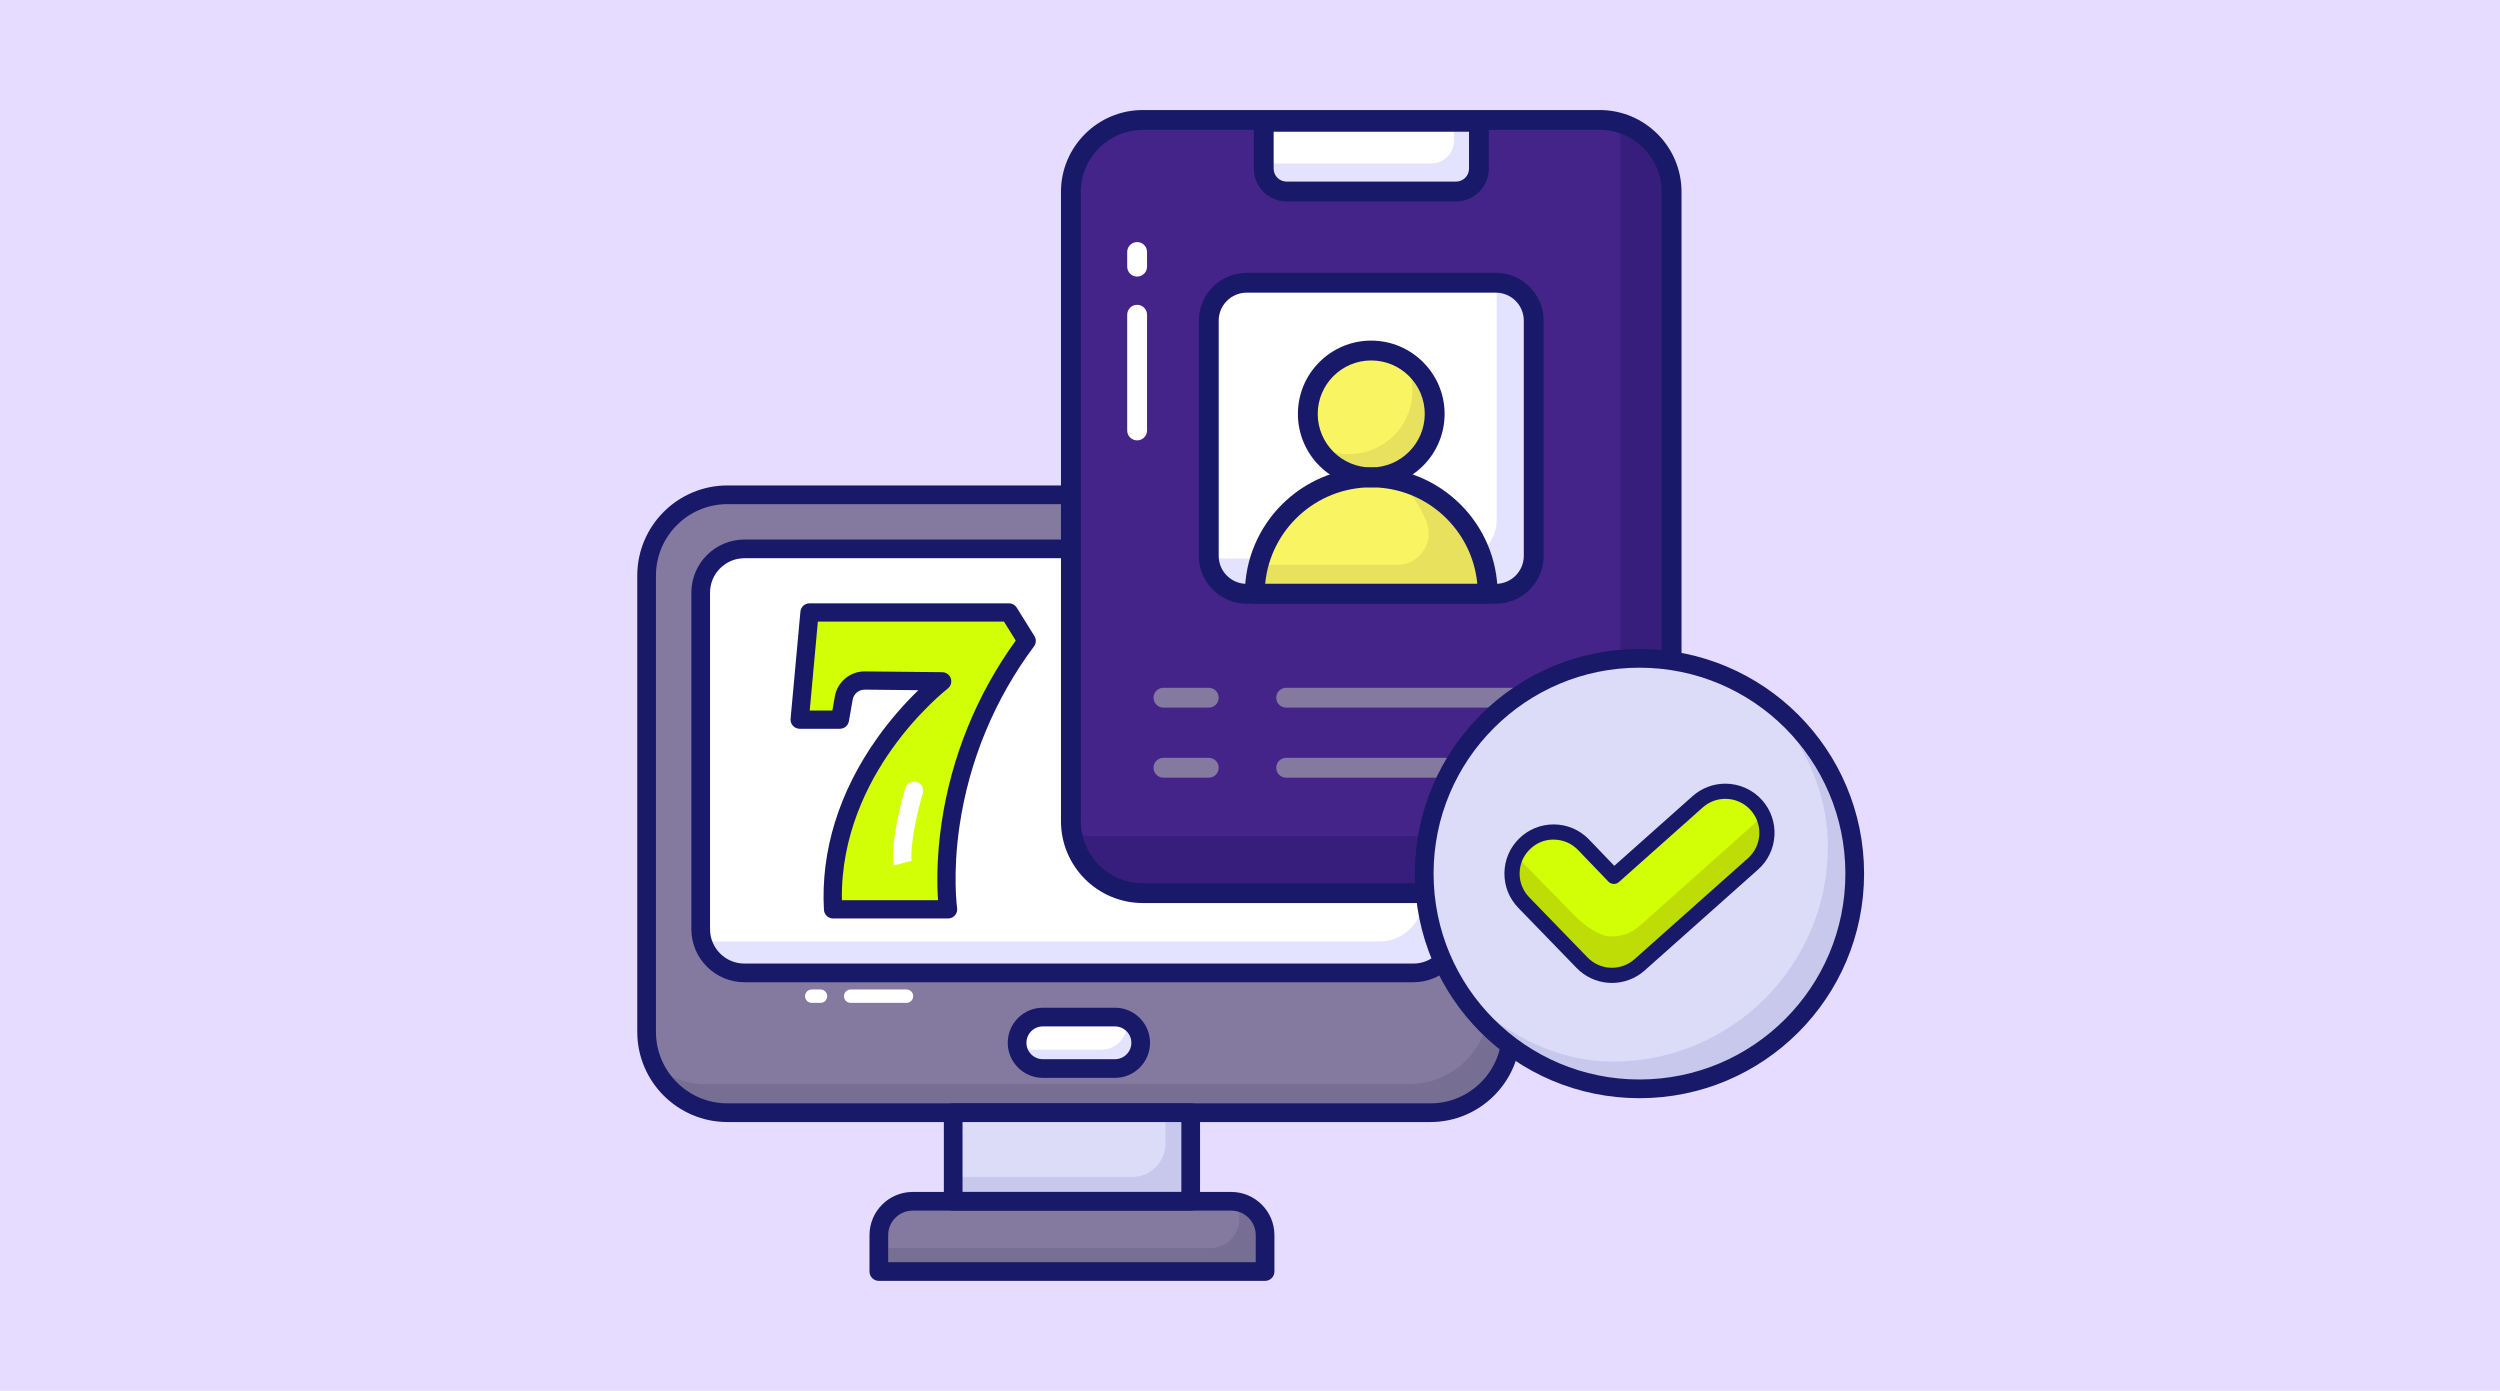 <?xml version="1.0" encoding="UTF-8"?>
<svg id="Layer_1" data-name="Layer 1" xmlns="http://www.w3.org/2000/svg" viewBox="0 0 2272 1264">
  <defs>
    <style>
      .cls-1 {
        fill: #e6dcff;
      }

      .cls-2 {
        fill: #dcdcf9;
      }

      .cls-3 {
        fill: #776f93;
      }

      .cls-4 {
        fill: #371e7c;
      }

      .cls-5 {
        fill: #d3ff06;
      }

      .cls-6 {
        fill: #e8e15d;
      }

      .cls-7 {
        fill: #442488;
      }

      .cls-8 {
        fill: #84799f;
      }

      .cls-9 {
        fill: #fff;
      }

      .cls-10 {
        fill: #f9f562;
      }

      .cls-11 {
        fill: #c8c8ed;
      }

      .cls-12 {
        fill: #e4e3ff;
      }

      .cls-13 {
        fill: #bedd07;
      }

      .cls-14 {
        fill: #191969;
      }

      .cls-15 {
        fill: none;
        stroke: #191969;
        stroke-miterlimit: 10;
        stroke-width: 17px;
      }
    </style>
  </defs>
  <rect class="cls-1" x="0" width="2272" height="1264"/>
  <g>
    <g>
      <g>
        <g>
          <path class="cls-2" d="M866.27,1011.2h215.85v80.52h-215.85v-80.52Z"/>
          <path class="cls-11" d="M1082.14,1011.21v80.54h-215.91v-22.18h162.67c16.7,0,30.24-13.54,30.24-30.24v-28.11h23Z"/>
          <path class="cls-8" d="M1149.7,1155.57v-33.1c0-16.98-13.76-30.74-30.74-30.74h-289.54c-16.98,0-30.74,13.76-30.74,30.74v33.1s351.02,0,351.02,0Z"/>
          <path class="cls-3" d="M1149.67,1122.47v33.1h-351v-21.31h301.05c14.66,0,26.55-11.89,26.55-26.55v-6.56c0-3.08-.45-5.99-1.27-8.8,14.06,2.72,24.67,15.24,24.67,30.11Z"/>
          <path class="cls-8" d="M1373.36,523.09v414.71c0,40.55-32.87,73.42-73.42,73.42h-638.89c-40.55,0-73.42-32.87-73.42-73.42v-414.71c0-40.55,32.87-73.42,73.42-73.42h638.89c40.55,0,73.42,32.87,73.42,73.42Z"/>
          <path class="cls-9" d="M676.53,884.18c-21.95,0-39.74-17.79-39.74-39.74v-305.89c0-21.95,17.79-39.74,39.74-39.74h607.95c21.95,0,39.74,17.79,39.74,39.74v305.89c0,21.95-17.79,39.74-39.74,39.74h-607.95Z"/>
          <path class="cls-12" d="M1324.24,538.54v305.86c0,21.93-17.84,39.78-39.78,39.78h-607.95c-18.33,0-33.72-12.44-38.22-29.3,2.37.49,4.83.74,7.37.74h607.96c21.93,0,39.78-17.84,39.78-39.78v-305.86c0-3.6-.49-7.12-1.47-10.48,18.42,3.44,32.33,19.64,32.33,39.04Z"/>
          <path class="cls-3" d="M1372.2,523.07v414.72c0,40.51-32.82,73.42-73.42,73.42h-638.89c-30.45,0-56.56-18.58-67.61-44.93,13.01,11.79,30.28,18.99,49.19,18.99h638.89c40.6,0,73.42-32.9,73.42-73.42v-414.72c0-10.07-2.05-19.72-5.73-28.48,14.81,13.42,24.15,32.82,24.15,54.43Z"/>
          <path class="cls-9" d="M1036.67,947.69c0,12.91-10.47,23.38-23.38,23.38h-65.57c-12.91,0-23.38-10.47-23.38-23.38h0c0-12.91,10.47-23.38,23.38-23.38h65.57c12.91,0,23.38,10.47,23.38,23.38Z"/>
          <path class="cls-12" d="M1036.54,947.69c0,12.93-10.48,23.41-23.41,23.41h-65.6c-11.62,0-21.36-8.59-23.08-19.89,3.27,1.72,6.96,2.7,10.89,2.7h65.59c12.93,0,23.41-10.48,23.41-23.41,0-1.15-.08-2.29-.25-3.44,7.45,3.93,12.44,11.7,12.44,20.63Z"/>
          <path class="cls-14" d="M1299.95,1019.71h-638.89c-45.16,0-81.91-36.74-81.91-81.91v-414.71c0-45.16,36.74-81.91,81.91-81.91h638.89c45.16,0,81.91,36.74,81.91,81.91v414.71c0,45.16-36.74,81.91-81.91,81.91ZM661.06,458.16c-35.81,0-64.93,29.13-64.93,64.93v414.71c0,35.81,29.12,64.93,64.93,64.93h638.89c35.81,0,64.93-29.12,64.93-64.93v-414.71c0-35.8-29.12-64.93-64.93-64.93h-638.89Z"/>
          <path class="cls-14" d="M1284.48,892.67h-607.95c-26.59,0-48.22-21.64-48.22-48.23v-305.88c0-26.59,21.63-48.23,48.22-48.23h607.95c26.59,0,48.22,21.64,48.22,48.23v305.88c0,26.59-21.63,48.23-48.22,48.23ZM676.53,507.31c-17.23,0-31.25,14.02-31.25,31.25v305.88c0,17.24,14.02,31.25,31.25,31.25h607.95c17.23,0,31.25-14.02,31.25-31.25v-305.88c0-17.24-14.02-31.25-31.25-31.25h-607.95Z"/>
          <path class="cls-14" d="M1082.11,1100.22h-215.85c-4.69,0-8.49-3.8-8.49-8.49v-80.52c0-4.69,3.8-8.49,8.49-8.49h215.85c4.69,0,8.49,3.8,8.49,8.49v80.52c0,4.69-3.8,8.49-8.49,8.49ZM874.75,1083.24h198.87v-63.54h-198.87v63.54Z"/>
          <path class="cls-14" d="M1149.7,1164.06h-351.01c-4.69,0-8.49-3.8-8.49-8.49v-33.1c0-21.63,17.6-39.23,39.23-39.23h289.53c21.63,0,39.23,17.6,39.23,39.23v33.1c0,4.69-3.8,8.49-8.49,8.49ZM807.17,1147.08h334.04v-24.61c0-12.27-9.98-22.25-22.25-22.25h-289.53c-12.27,0-22.25,9.98-22.25,22.25,0,0,0,24.61,0,24.61Z"/>
          <path class="cls-14" d="M1013.29,979.56h-65.58c-17.58,0-31.87-14.29-31.87-31.87s14.29-31.87,31.87-31.87h65.58c17.58,0,31.87,14.29,31.87,31.87s-14.29,31.87-31.87,31.87ZM947.71,932.81c-8.21,0-14.89,6.68-14.89,14.89s6.68,14.89,14.89,14.89h65.58c8.21,0,14.89-6.68,14.89-14.89s-6.68-14.89-14.89-14.89h-65.58Z"/>
        </g>
        <g>
          <path class="cls-9" d="M823.84,911.41h-50.78c-3.36,0-6.08-2.72-6.08-6.08s2.72-6.08,6.08-6.08h50.78c3.36,0,6.08,2.72,6.08,6.08s-2.72,6.08-6.08,6.08Z"/>
          <path class="cls-9" d="M745.66,911.41h-7.96c-3.36,0-6.08-2.72-6.08-6.08s2.72-6.08,6.08-6.08h7.96c3.36,0,6.08,2.72,6.08,6.08s-2.72,6.08-6.08,6.08Z"/>
        </g>
      </g>
      <path class="cls-7" d="M1519.14,174.36v571.97c0,36.09-29.25,65.34-65.34,65.34h-415.23c-36.09,0-65.34-29.25-65.34-65.34V174.36c0-36.09,29.25-65.34,65.34-65.34h415.23c36.09,0,65.34,29.25,65.34,65.34Z"/>
      <path class="cls-9" d="M1393.84,291.37v213.82c0,19.01-15.41,34.42-34.42,34.42h-226.45c-19.01,0-34.42-15.41-34.42-34.42v-213.82c0-19.01,15.41-34.42,34.42-34.42h226.45c19.01,0,34.42,15.41,34.42,34.42Z"/>
      <path class="cls-12" d="M1393.85,291.36v213.87c0,18.98-15.45,34.35-34.44,34.35h-226.5c-18.19,0-33.02-14.13-34.26-31.97h227.03c18.98,0,34.44-15.36,34.44-34.35v-213.87c0-.79,0-1.68-.09-2.47,18.72.35,33.82,15.63,33.82,34.44Z"/>
      <path class="cls-10" d="M1140.36,539.62c0-58.42,47.41-105.76,105.83-105.76s105.83,47.34,105.83,105.76h-211.65Z"/>
      <path class="cls-6" d="M1352,539.58h-211.66c0-9.09,1.15-17.93,3.36-26.31h126.17c20.14,0,34-20.35,26.55-39.06-5.66-14.22-14.33-26.92-25.21-37.32,46.36,11.21,80.8,52.89,80.8,102.7Z"/>
      <path class="cls-10" d="M1303.84,376.16c0,31.87-25.83,57.7-57.7,57.7s-57.6-25.83-57.6-57.7,25.83-57.6,57.6-57.6,57.7,25.83,57.7,57.6Z"/>
      <path class="cls-6" d="M1303.87,376.13c0,31.88-25.87,57.75-57.75,57.75-21.72,0-40.62-12.1-50.42-29.85,8.83,5.47,19.16,8.65,30.29,8.65,31.88,0,57.66-25.87,57.66-57.75,0-9.98-2.56-19.43-7.15-27.64,16.42,10.07,27.37,28.26,27.37,48.83Z"/>
      <path class="cls-4" d="M1518.66,174.36v572c0,36.04-29.26,65.3-65.3,65.3h-415.3c-32.39,0-59.31-23.62-64.34-54.53,5.82,1.74,11.9,2.6,18.23,2.6h415.21c36.04,0,65.3-29.26,65.3-65.39V122.43c0-3.65-.26-7.29-.96-10.77,27.27,7.81,47.15,32.91,47.15,62.69h0Z"/>
      <path class="cls-14" d="M1453.81,820.68h-415.24c-41,0-74.36-33.36-74.36-74.36V174.36c0-41,33.36-74.36,74.36-74.36h415.24c41,0,74.36,33.36,74.36,74.36v571.97c0,41-33.36,74.36-74.36,74.36ZM1038.57,118.04c-31.05,0-56.32,25.27-56.32,56.32v571.97c0,31.05,25.27,56.32,56.32,56.32h415.24c31.05,0,56.32-25.27,56.32-56.32V174.36c0-31.05-25.27-56.32-56.32-56.32h-415.24Z"/>
      <path class="cls-14" d="M1359.41,548.64h-226.45c-23.95,0-43.44-19.49-43.44-43.44v-213.82c0-23.95,19.49-43.44,43.44-43.44h226.45c23.95,0,43.44,19.48,43.44,43.44v213.82c0,23.95-19.49,43.44-43.44,43.44ZM1132.96,265.97c-14.01,0-25.41,11.4-25.41,25.4v213.82c0,14.01,11.4,25.41,25.41,25.41h226.45c14.01,0,25.41-11.4,25.41-25.41v-213.82c0-14.01-11.4-25.4-25.41-25.4h-226.45Z"/>
      <path class="cls-8" d="M1098.53,643.09h-41.18c-4.98,0-9.02-4.04-9.02-9.02s4.03-9.02,9.02-9.02h41.18c4.98,0,9.02,4.04,9.02,9.02s-4.03,9.02-9.02,9.02Z"/>
      <path class="cls-8" d="M1424,643.09h-255.16c-4.98,0-9.02-4.04-9.02-9.02s4.03-9.02,9.02-9.02h255.16c4.98,0,9.02,4.04,9.02,9.02s-4.03,9.02-9.02,9.02Z"/>
      <path class="cls-8" d="M1098.53,706.75h-41.18c-4.98,0-9.02-4.04-9.02-9.02s4.03-9.02,9.02-9.02h41.18c4.98,0,9.02,4.04,9.02,9.02s-4.03,9.02-9.02,9.02Z"/>
      <path class="cls-8" d="M1424,706.75h-255.16c-4.98,0-9.02-4.04-9.02-9.02s4.03-9.02,9.02-9.02h255.16c4.98,0,9.02,4.04,9.02,9.02s-4.03,9.02-9.02,9.02Z"/>
      <path class="cls-14" d="M1352.01,548.64h-211.65c-4.98,0-9.02-4.04-9.02-9.02,0-63.29,51.52-114.77,114.85-114.77s114.84,51.49,114.84,114.77c0,4.98-4.03,9.02-9.02,9.02ZM1149.79,530.6h192.79c-4.57-49.13-46.06-87.72-96.39-87.72s-91.83,38.59-96.4,87.72Z"/>
      <path class="cls-14" d="M1246.14,442.88c-36.73,0-66.61-29.93-66.61-66.72s29.88-66.62,66.61-66.62,66.72,29.89,66.72,66.62-29.93,66.72-66.72,66.72ZM1246.14,327.58c-26.79,0-48.58,21.79-48.58,48.58s21.79,48.68,48.58,48.68,48.68-21.84,48.68-48.68-21.84-48.58-48.68-48.58Z"/>
      <path class="cls-9" d="M1033.42,400.22c-4.98,0-9.02-4.04-9.02-9.02v-105.17c0-4.98,4.03-9.02,9.02-9.02s9.02,4.04,9.02,9.02v105.17c0,4.98-4.03,9.02-9.02,9.02Z"/>
      <path class="cls-9" d="M1033.42,251.35c-4.98,0-9.02-4.04-9.02-9.02v-13.31c0-4.98,4.03-9.02,9.02-9.02s9.02,4.04,9.02,9.02v13.31c0,4.98-4.03,9.02-9.02,9.02Z"/>
      <g>
        <path class="cls-5" d="M757.12,826.4h104.52s-17.87-124.18,71.46-243.87l-16.08-25.87h-181.33l-8.93,97.36h36.62l3.43-19.58c1.63-9.32,9.77-16.08,19.23-15.98l70.22.72s-106.27,81.26-99.13,207.22Z"/>
        <path class="cls-14" d="M861.64,834.71h-104.52c-4.4,0-8.05-3.42-8.32-7.82-3.03-53.39,13.71-107.39,48.42-156.14,11.12-15.61,23.63-30.17,37.39-43.51l-48.72-.5c-5.4-.06-10.05,3.81-10.98,9.13l-3.43,19.58c-.71,3.96-4.15,6.85-8.17,6.86h-36.58c-4.59-.02-8.3-3.76-8.28-8.35,0-.23.01-.47.03-.7l8.93-97.36c.37-4.29,3.95-7.59,8.25-7.6h181.33c2.86,0,5.53,1.49,7.04,3.92l16.08,25.87c1.79,2.9,1.63,6.6-.4,9.33-35.72,47.9-58.97,103.93-67.67,163.05-6.47,44.3-2.27,74.37-2.23,74.66.7,4.54-2.4,8.79-6.94,9.49-.42.06-.84.1-1.26.1h0ZM765.11,818.08h87.39c-.92-12.81-1.52-37.76,3.16-69.95,8.82-59.95,31.95-116.9,67.45-166.01l-10.7-17.19h-169.14l-7.39,80.79h20.58l2.23-12.71c2.27-13.23,13.76-22.88,27.18-22.85h.3l70.22.72c4.59.09,8.24,3.88,8.16,8.47-.05,2.51-1.23,4.86-3.21,6.41-.25.19-26.18,20.27-50.82,55.04-21.61,30.4-46.46,78.42-45.4,137.3h0Z"/>
        <path class="cls-9" d="M812.46,786.46c-.47-1.85-4.19-19.16,10.37-70.8,1.6-4.3,6.39-6.49,10.7-4.89,3.81,1.42,6.03,5.38,5.26,9.37-13.16,46.69-10.26,62.18-10.23,62.35,0-.16-.06-.22-.06-.22l-16.04,4.19Z"/>
      </g>
      <g>
        <circle class="cls-2" cx="1494.73" cy="795.84" r="198.12"/>
        <g>
          <path class="cls-5" d="M1461.62,886.26c-8.68-.76-17.13-4.5-23.68-11.19l-53.01-54.67c-14.62-14.9-14.39-38.83.52-53.45,14.89-14.62,38.83-14.4,53.45.52l27.8,28.96,76.18-67.81c15.58-13.86,39.48-12.49,53.36,3.11,13.88,15.59,12.49,39.48-3.1,53.36l-103.08,91.75c-8.07,7.19-18.41,10.29-28.43,9.42Z"/>
          <path class="cls-13" d="M1593.08,785.11l-103.02,91.68c-8.1,7.24-18.47,10.37-28.4,9.5-8.75-.76-17.17-4.54-23.76-11.23l-53.01-54.71c-11.77-11.99-13.93-29.91-6.37-44.06,1.62,3.13,3.78,6.05,6.37,8.75l47.73,48.6c6.59,6.7,20.29,16.48,29.04,17.24,9.94.86,20.3-2.27,28.4-9.4l103.02-91.79c3.46-3.02,6.26-6.7,8.32-10.58,7.99,15.01,5.08,34.13-8.32,46Z"/>
          <path class="cls-14" d="M1464.87,893.3c-1.26,0-2.56-.06-3.86-.17-10.58-.92-20.53-5.62-27.99-13.23l-53.04-54.69c-8.35-8.51-12.87-19.75-12.76-31.7.11-11.93,4.87-23.11,13.39-31.47,8.4-8.25,19.51-12.8,31.29-12.8h.49c11.88.11,23.06,4.87,31.42,13.4l23.26,24.22,71.21-63.39c8.18-7.27,18.72-11.27,29.68-11.27,12.77,0,24.95,5.45,33.42,14.95,7.93,8.91,11.92,20.39,11.24,32.32-.69,11.92-5.98,22.85-14.9,30.79l-103.09,91.75c-8.18,7.29-18.75,11.3-29.77,11.3ZM1411.41,763.03c-7.81,0-15.32,3.15-21.13,8.87-5.89,5.77-9.19,13.49-9.26,21.75-.08,8.25,3.06,16.04,8.84,21.93l53.04,54.69c5.15,5.25,12.01,8.48,19.32,9.12.92.08,1.81.11,2.68.11,7.62,0,14.93-2.78,20.56-7.81l103.09-91.75c6.16-5.48,9.81-13.04,10.29-21.29.48-8.25-2.28-16.18-7.76-22.33-5.84-6.58-14.26-10.35-23.1-10.35-7.59,0-14.88,2.78-20.52,7.82l-76.17,67.8c-1.26,1.12-2.9,1.74-4.6,1.74-1.9,0-3.66-.75-4.97-2.12l-27.8-28.96c-5.76-5.87-13.46-9.12-21.71-9.2-.17,0-.48-.01-.79-.01Z"/>
        </g>
        <path class="cls-11" d="M1686.18,798c0,107.86-87.44,195.22-195.3,195.22-65.15,0-121.22-36.88-156.61-86.09,34.89,32.7,80.07,57.62,131.55,57.62,107.86,0,195.3-87.44,195.3-195.3,0-42.54-15.43-79.67-38.61-111.71,38.07,35.55,63.67,84.06,63.67,140.26h0Z"/>
        <circle class="cls-15" cx="1489.96" cy="793.92" r="195.62"/>
      </g>
    </g>
    <g>
      <path class="cls-9" d="M1148.47,153.29v-42.6h195.57v42.6c0,11.47-9.3,20.76-20.76,20.76h-154.04c-11.47,0-20.76-9.3-20.76-20.76Z"/>
      <path class="cls-12" d="M1344.03,110.68v42.56c0,11.48-9.27,20.84-20.75,20.84h-154c-11.48,0-20.84-9.36-20.84-20.84v-4.68h152.23c11.39,0,20.75-9.27,20.75-20.75v-17.13s22.61,0,22.61,0Z"/>
      <path class="cls-14" d="M1323.27,183.07h-154.04c-16.42,0-29.78-13.36-29.78-29.78v-42.6c0-4.98,4.03-9.02,9.02-9.02h195.57c4.98,0,9.02,4.04,9.02,9.02v42.6c0,16.42-13.36,29.78-29.78,29.78ZM1157.49,119.7v33.58c0,6.48,5.27,11.75,11.75,11.75h154.04c6.48,0,11.75-5.27,11.75-11.75v-33.58h-177.54Z"/>
    </g>
  </g>
</svg>